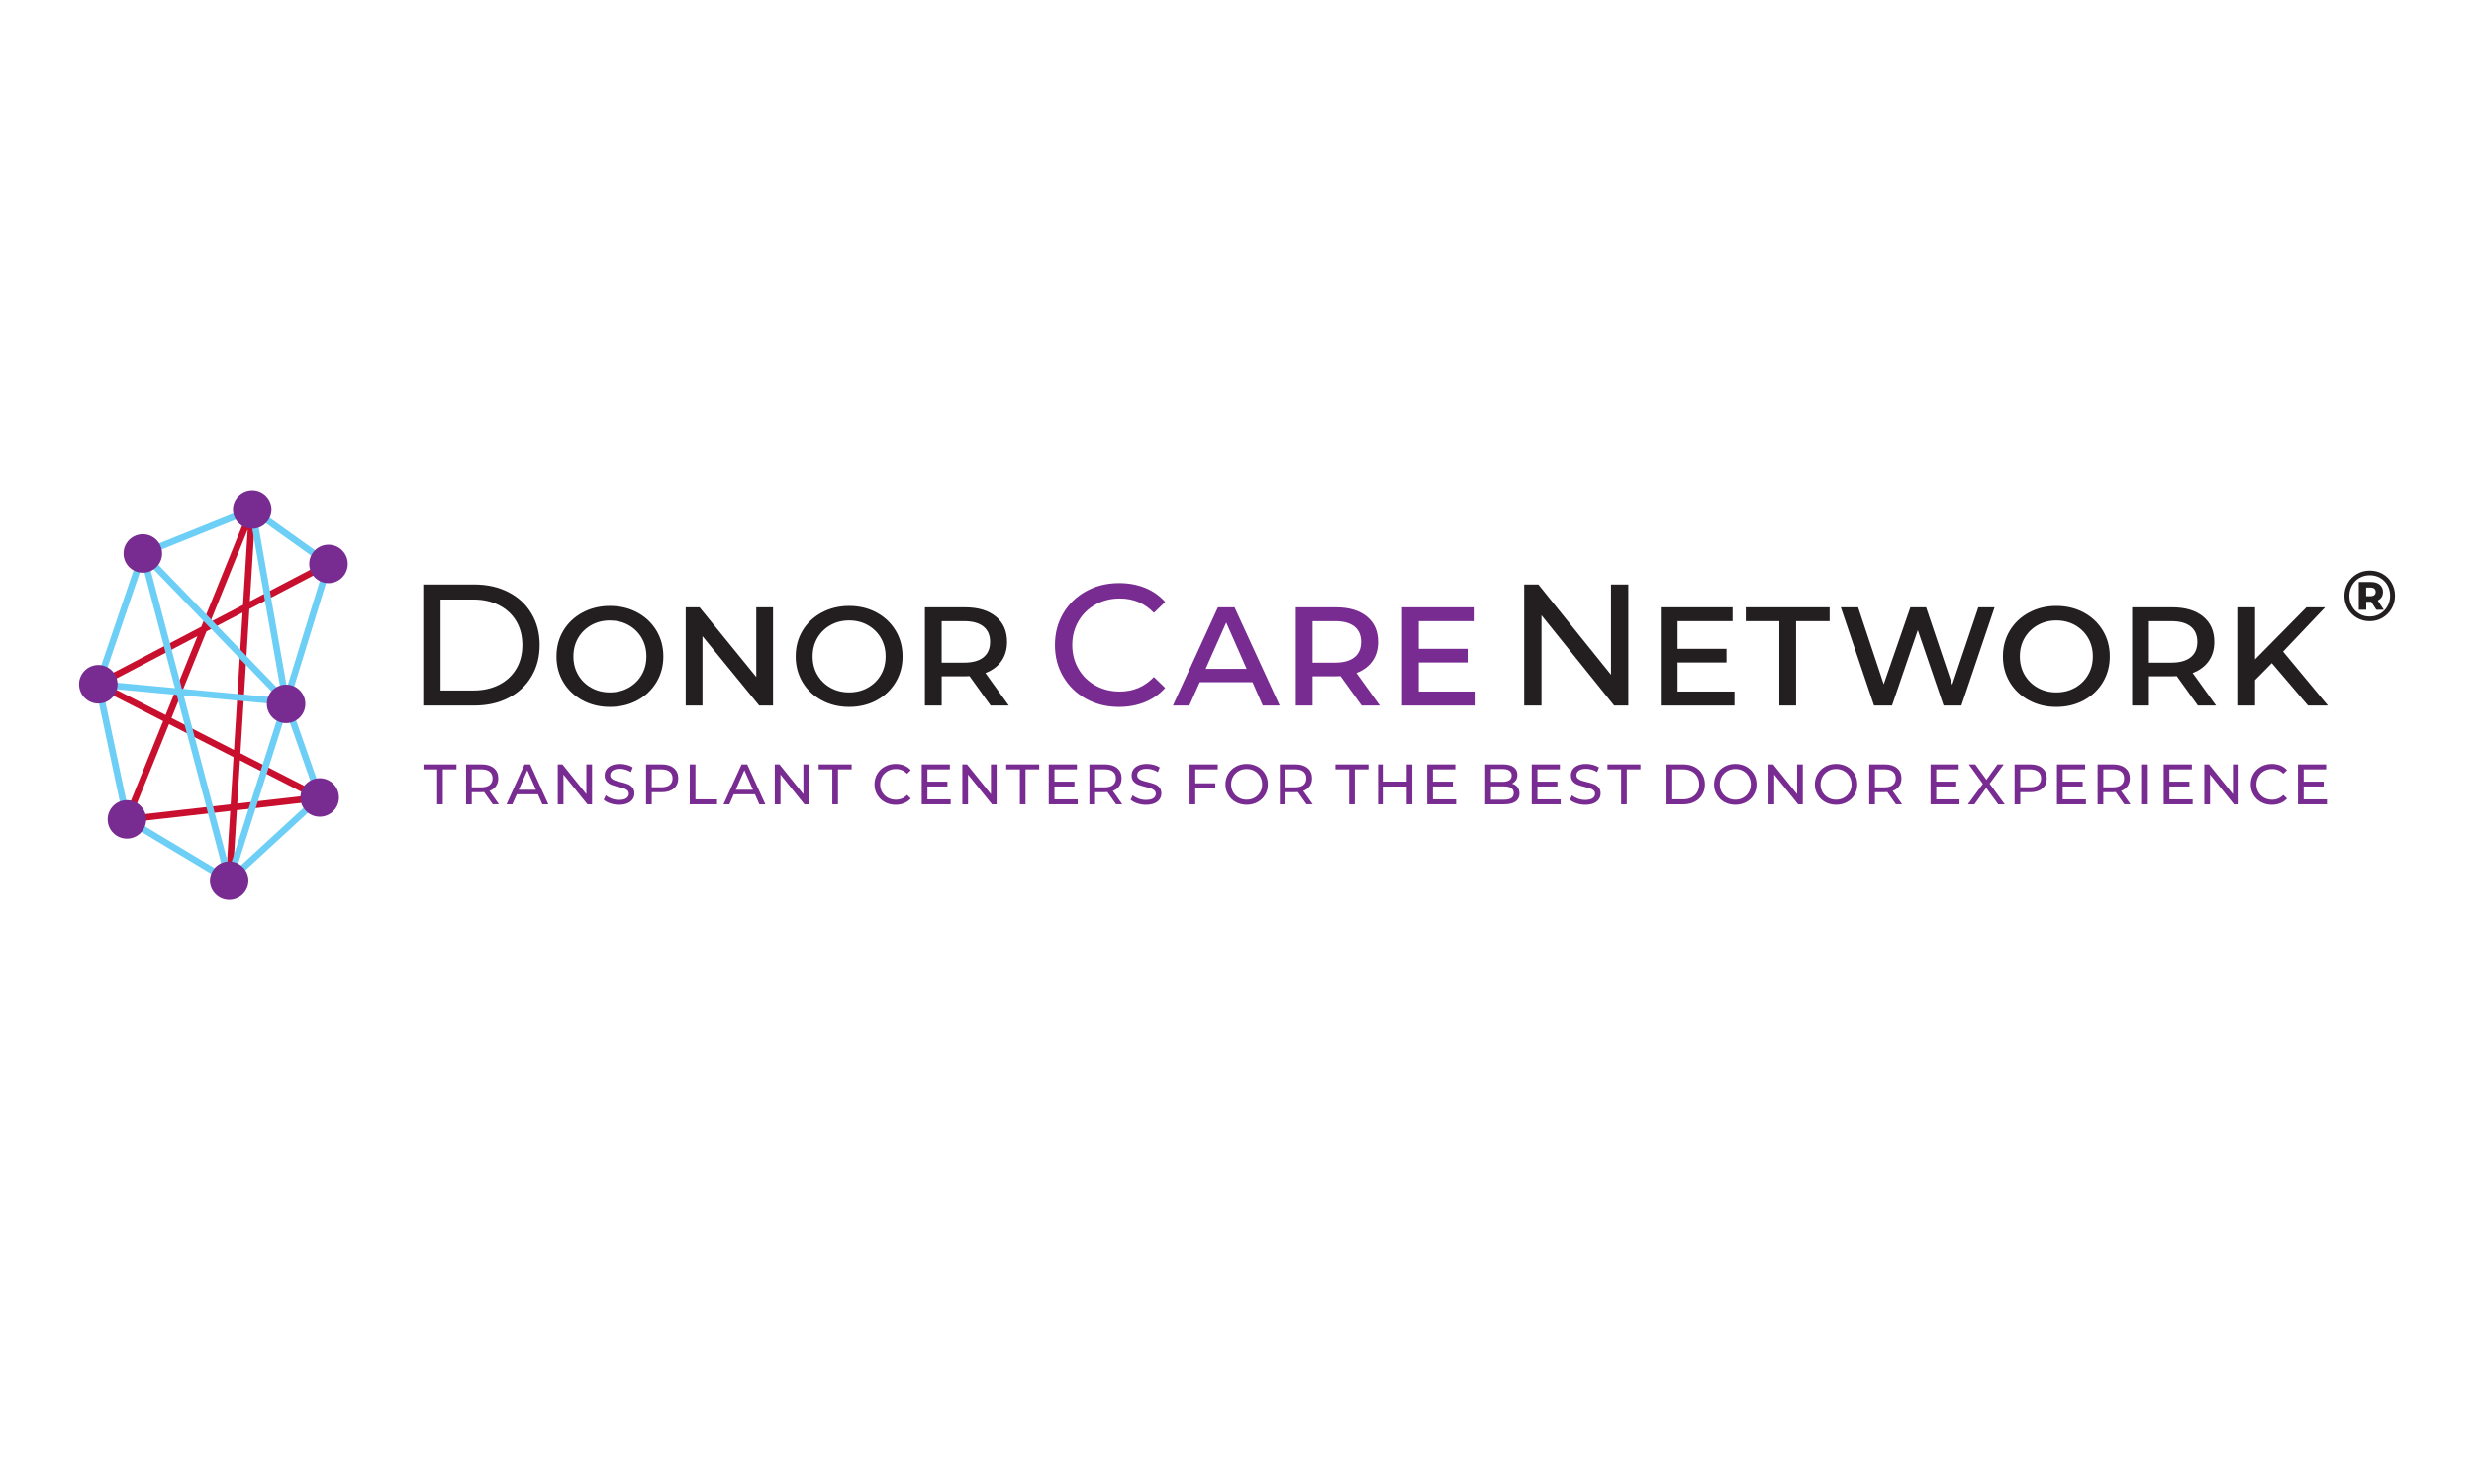 <?xml version="1.0" encoding="UTF-8"?>
<svg id="Layer_3" xmlns="http://www.w3.org/2000/svg" width="250" height="150" xmlns:xlink="http://www.w3.org/1999/xlink" viewBox="0 0 250 150">
  <defs>
    <clipPath id="clippath">
      <rect x="7.989" y="49.552" width="234.021" height="41.41" fill="none"/>
    </clipPath>
    <clipPath id="clippath-1">
      <rect x="7.989" y="49.552" width="234.021" height="41.41" fill="none"/>
    </clipPath>
  </defs>
  <g clip-path="url(#clippath)">
    <g clip-path="url(#clippath-1)">
      <path d="M23.491,89.037l-.665-.042.437-7.025-10.399,1.184c-.118.011-.232-.036-.302-.129-.071-.094-.088-.217-.044-.326l3.966-9.811-6.7-3.427c-.11-.057-.181-.17-.181-.294,0-.125.068-.239.178-.297l10.558-5.523,4.84-11.974c.061-.151.222-.235.382-.2.159.036.269.183.259.345l-.575,9.263,7.795-4.078.308.59-8.151,4.264-.905,14.576,8.165,4.176c.131.067.202.212.176.356-.026.145-.144.255-.29.271l-8.409.958-.443,7.143ZM17.077,73.191l-3.734,9.239,9.961-1.134.296-4.768-6.523-3.336ZM24.246,76.858l-.271,4.362,7.196-.82-6.926-3.542ZM17.328,72.572l6.318,3.231.862-13.885-3.643,1.905-3.537,8.749ZM10.659,69.161l6.074,3.106,3.221-7.968-9.295,4.862ZM25.029,53.521l-3.779,9.35,3.306-1.729.473-7.621Z" fill="#c8102e"/>
      <path d="M23.158,89.349c-.059,0-.118-.015-.171-.047l-10.333-6.193c-.079-.048-.135-.126-.154-.217l-2.891-13.659c-.012-.059-.009-.119.011-.176l4.496-13.225c.031-.092.101-.165.191-.202l11.056-4.443c.105-.043.224-.028.317.038l7.706,5.501c.117.083.167.232.125.368l-4.254,13.834,3.361,9.565c.044.125.009.265-.089.355l-9.147,8.41c-.063.058-.144.088-.225.088M13.121,82.612l9.996,5.99,8.802-8.094-3.325-9.461c-.023-.067-.025-.14-.004-.209l4.215-13.709-7.363-5.256-10.745,4.318-4.418,12.993,2.841,13.427Z" fill="#6dcff6"/>
      <path d="M23.158,89.349h-.008c-.148-.004-.276-.105-.314-.248l-8.727-33.076c-.039-.146.027-.3.158-.375.132-.074.298-.05.403.059l14.477,14.997c.085.088.115.215.078.332l-5.749,18.08c-.044.138-.172.232-.317.232M15.079,57.09l8.109,30.735,5.342-16.8-13.452-13.935Z" fill="#6dcff6"/>
      <path d="M28.908,71.27c-.01,0-.021,0-.031-.001l-18.973-1.772.061-.663,18.539,1.732-3.345-19.01.655-.115,3.42,19.439c.018.103-.013.207-.083.283-.063.069-.153.107-.245.107" fill="#6dcff6"/>
      <path d="M42.77,59.079h5.156c1.294,0,2.441.256,3.443.769,1.003.513,1.78,1.232,2.333,2.159.554.926.831,1.99.831,3.19s-.277,2.263-.831,3.19c-.553.926-1.331,1.646-2.333,2.159-1.002.513-2.149.769-3.443.769h-5.156v-12.235ZM47.821,69.793c.99,0,1.862-.192,2.613-.577.752-.385,1.331-.923,1.739-1.617.408-.693.612-1.494.612-2.403s-.204-1.71-.612-2.403c-.408-.693-.987-1.232-1.739-1.617-.751-.385-1.623-.577-2.613-.577h-3.303v9.193h3.303Z" fill="#231f20"/>
      <path d="M58.87,70.789c-.827-.443-1.474-1.052-1.94-1.826-.466-.775-.699-1.646-.699-2.613s.233-1.838.699-2.613c.466-.775,1.113-1.384,1.94-1.826s1.749-.664,2.762-.664c1.025,0,1.949.221,2.77.664.821.443,1.465,1.052,1.931,1.826.466.775.699,1.646.699,2.613s-.233,1.838-.699,2.613c-.466.775-1.11,1.384-1.931,1.826-.821.443-1.745.664-2.77.664-1.013,0-1.934-.221-2.762-.664M63.519,69.513c.56-.315.999-.746,1.319-1.293.321-.548.481-1.171.481-1.87s-.161-1.323-.481-1.87c-.321-.548-.76-.979-1.319-1.294-.559-.315-1.188-.472-1.887-.472s-1.328.157-1.888.472c-.559.315-.999.746-1.32,1.294-.32.548-.481,1.171-.481,1.87s.161,1.322.481,1.87c.321.548.761.979,1.32,1.293.56.315,1.189.472,1.888.472s1.328-.157,1.887-.472" fill="#231f20"/>
      <polygon points="78.115 61.386 78.115 71.314 76.716 71.314 70.984 64.305 70.984 71.314 69.289 71.314 69.289 61.386 70.687 61.386 76.42 68.43 76.42 61.386 78.115 61.386" fill="#231f20"/>
      <path d="M83.042,70.789c-.828-.443-1.474-1.052-1.94-1.826-.466-.775-.699-1.646-.699-2.613s.233-1.838.699-2.613c.465-.775,1.112-1.384,1.94-1.826s1.748-.664,2.761-.664c1.025,0,1.949.221,2.77.664.821.443,1.465,1.052,1.931,1.826.465.775.699,1.646.699,2.613s-.234,1.838-.699,2.613c-.466.775-1.11,1.384-1.931,1.826-.821.443-1.745.664-2.77.664-1.014,0-1.934-.221-2.761-.664M87.691,69.513c.559-.315.999-.746,1.319-1.293.321-.548.481-1.171.481-1.87s-.161-1.323-.481-1.87c-.321-.548-.761-.979-1.319-1.294-.56-.315-1.189-.472-1.888-.472s-1.328.157-1.887.472c-.56.315-1,.746-1.319,1.294-.322.548-.481,1.171-.481,1.87s.16,1.322.481,1.87c.32.548.76.979,1.319,1.293.559.315,1.188.472,1.887.472s1.328-.157,1.888-.472" fill="#231f20"/>
      <path d="M100.102,71.314l-2.132-2.971c-.094.012-.245.018-.455.018h-2.359v2.953h-1.695v-9.927h4.055c1.317,0,2.353.309,3.111.926.757.618,1.136,1.474,1.136,2.569,0,.758-.19,1.404-.568,1.94-.379.536-.918.938-1.617,1.206l2.36,3.286h-1.835ZM99.377,66.437c.448-.361.672-.88.672-1.556s-.224-1.194-.672-1.555c-.449-.361-1.105-.542-1.967-.542h-2.255v4.195h2.255c.862,0,1.518-.18,1.967-.542" fill="#231f20"/>
      <polygon points="164.541 59.079 164.541 71.313 163.108 71.313 155.767 62.19 155.767 71.313 154.019 71.313 154.019 59.079 155.452 59.079 162.793 68.202 162.793 59.079 164.541 59.079" fill="#231f20"/>
      <polygon points="175.269 69.898 175.269 71.314 167.824 71.314 167.824 61.386 175.077 61.386 175.077 62.784 169.52 62.784 169.52 65.581 174.465 65.581 174.465 66.962 169.52 66.962 169.52 69.898 175.269 69.898" fill="#231f20"/>
      <polygon points="179.798 62.784 176.408 62.784 176.408 61.386 184.884 61.386 184.884 62.784 181.494 62.784 181.494 71.313 179.798 71.313 179.798 62.784" fill="#231f20"/>
      <polygon points="201.554 61.386 198.199 71.314 196.399 71.314 193.795 63.693 191.19 71.314 189.373 71.314 186.017 61.386 187.765 61.386 190.351 69.163 193.043 61.386 194.634 61.386 197.272 69.216 199.911 61.386 201.554 61.386" fill="#231f20"/>
      <path d="M205.034,70.789c-.827-.443-1.475-1.052-1.94-1.826-.467-.775-.699-1.646-.699-2.613s.232-1.838.699-2.613c.465-.775,1.113-1.384,1.94-1.826.827-.443,1.748-.664,2.761-.664,1.025,0,1.949.221,2.77.664.822.443,1.465,1.052,1.931,1.826.466.775.699,1.646.699,2.613s-.233,1.838-.699,2.613c-.466.775-1.109,1.384-1.931,1.826-.821.443-1.745.664-2.77.664-1.013,0-1.934-.221-2.761-.664M209.683,69.513c.559-.315.999-.746,1.319-1.293.32-.548.48-1.171.48-1.87s-.161-1.323-.48-1.87c-.321-.548-.761-.979-1.319-1.294-.56-.315-1.189-.472-1.888-.472s-1.328.157-1.888.472c-.559.315-.999.746-1.319,1.294-.321.548-.48,1.171-.48,1.87s.16,1.322.48,1.87c.321.548.761.979,1.319,1.293.56.315,1.189.472,1.888.472s1.328-.157,1.888-.472" fill="#231f20"/>
      <path d="M222.093,71.314l-2.132-2.971c-.093.012-.244.018-.454.018h-2.359v2.953h-1.695v-9.927h4.055c1.316,0,2.353.309,3.111.926.757.618,1.136,1.474,1.136,2.569,0,.758-.19,1.404-.568,1.94-.379.536-.918.938-1.617,1.206l2.36,3.286h-1.836ZM221.368,66.437c.449-.361.673-.88.673-1.556s-.224-1.194-.673-1.555c-.449-.361-1.104-.542-1.966-.542h-2.255v4.195h2.255c.862,0,1.517-.18,1.966-.542" fill="#231f20"/>
      <polygon points="229.564 67.031 227.87 68.744 227.87 71.313 226.174 71.313 226.174 61.386 227.87 61.386 227.87 66.647 233.06 61.386 234.948 61.386 230.701 65.86 235.227 71.313 233.217 71.313 229.564 67.031" fill="#231f20"/>
      <path d="M240.761,58.008c.388.222.694.527.915.916.222.388.334.82.334,1.293s-.114.906-.341,1.3c-.227.393-.536.703-.927.93-.391.227-.823.34-1.296.34s-.903-.114-1.292-.34c-.389-.227-.695-.536-.919-.927-.225-.391-.337-.82-.337-1.289s.112-.898.337-1.289c.224-.391.532-.7.923-.927.392-.227.826-.34,1.304-.34s.91.111,1.3.333M240.5,62.037c.316-.186.565-.439.746-.76s.271-.674.271-1.061c0-.391-.088-.744-.264-1.057-.176-.314-.421-.562-.735-.742-.314-.181-.666-.272-1.057-.272s-.743.092-1.058.276c-.314.183-.56.434-.738.753-.179.318-.268.671-.268,1.057s.089.739.268,1.057c.178.318.424.57.734.753.312.183.66.275,1.047.275s.738-.093,1.054-.279M240.66,60.35c-.089.147-.221.262-.395.344l.616.942h-.753l-.529-.811h-.499v.811h-.753v-2.81h1.223c.381,0,.681.091.898.271.218.181.327.424.327.728,0,.203-.045.378-.134.525M239.52,60.26c.168,0,.3-.037.394-.112.095-.074.141-.182.141-.322s-.047-.249-.141-.326-.226-.116-.394-.116h-.428v.876h.428Z" fill="#231f20"/>
      <polygon points="44.175 77.768 42.794 77.768 42.794 77.267 46.127 77.267 46.127 77.768 44.745 77.768 44.745 81.297 44.175 81.297 44.175 77.768" fill="#782b90"/>
      <path d="M49.789,81.297l-.87-1.238c-.107.008-.191.012-.253.012h-.996v1.226h-.575v-4.031h1.572c.521,0,.932.125,1.232.374.3.249.449.593.449,1.031,0,.311-.076.575-.231.794-.153.219-.372.378-.656.477l.956,1.354h-.627ZM49.484,79.345c.191-.157.288-.381.288-.673s-.096-.516-.288-.671c-.192-.156-.47-.234-.835-.234h-.979v1.814h.979c.365,0,.643-.079.835-.236" fill="#782b90"/>
      <path d="M54.36,80.29h-2.142l-.443,1.008h-.593l1.825-4.031h.57l1.831,4.031h-.605l-.443-1.008ZM54.158,79.829l-.87-1.975-.869,1.975h1.739Z" fill="#782b90"/>
      <polygon points="59.827 77.267 59.827 81.297 59.355 81.297 56.937 78.292 56.937 81.297 56.362 81.297 56.362 77.267 56.834 77.267 59.252 80.272 59.252 77.267 59.827 77.267" fill="#782b90"/>
      <path d="M61.669,81.202c-.282-.094-.503-.216-.666-.366l.213-.449c.153.139.351.25.59.337.24.086.487.129.74.129.335,0,.584-.056.749-.17.165-.113.248-.264.248-.451,0-.139-.045-.25-.135-.337-.09-.087-.202-.153-.334-.198-.132-.047-.319-.098-.562-.156-.303-.073-.548-.146-.734-.218-.186-.073-.344-.185-.477-.337-.132-.152-.199-.356-.199-.614,0-.215.057-.409.169-.581.114-.172.285-.311.516-.414.23-.104.516-.156.857-.156.238,0,.472.031.703.093.23.061.428.149.593.264l-.191.461c-.169-.108-.349-.189-.541-.245-.192-.056-.38-.083-.565-.083-.326,0-.571.06-.734.178-.163.119-.244.273-.244.461,0,.138.046.25.138.336.092.087.206.154.343.202.136.048.322.099.555.153.303.073.547.145.732.219.183.073.342.183.475.333.132.15.198.351.198.605,0,.21-.057.403-.172.579-.116.174-.29.313-.524.414-.234.102-.522.153-.864.153-.303,0-.595-.047-.878-.141" fill="#782b90"/>
      <path d="M68.088,77.641c.3.25.449.593.449,1.031s-.149.781-.449,1.03c-.3.249-.71.374-1.232.374h-.996v1.221h-.575v-4.03h1.572c.521,0,.932.124,1.232.374M67.674,79.343c.191-.155.288-.379.288-.671s-.096-.515-.288-.67c-.192-.156-.47-.234-.835-.234h-.979v1.808h.979c.365,0,.643-.078.835-.233" fill="#782b90"/>
      <polygon points="69.699 77.267 70.274 77.267 70.274 80.796 72.457 80.796 72.457 81.297 69.699 81.297 69.699 77.267" fill="#782b90"/>
      <path d="M76.29,80.29h-2.142l-.443,1.008h-.593l1.825-4.031h.57l1.831,4.031h-.605l-.443-1.008ZM76.088,79.829l-.87-1.975-.869,1.975h1.739Z" fill="#782b90"/>
      <polygon points="81.757 77.267 81.757 81.297 81.285 81.297 78.867 78.292 78.867 81.297 78.292 81.297 78.292 77.267 78.764 77.267 81.182 80.272 81.182 77.267 81.757 77.267" fill="#782b90"/>
      <polygon points="84.106 77.768 82.725 77.768 82.725 77.267 86.058 77.267 86.058 77.768 84.676 77.768 84.676 81.297 84.106 81.297 84.106 77.768" fill="#782b90"/>
      <path d="M89.406,81.075c-.324-.178-.578-.424-.762-.736-.184-.313-.276-.666-.276-1.057s.092-.743.276-1.056c.184-.313.439-.559.766-.738.326-.178.691-.268,1.093-.268.315,0,.603.053.864.159.261.106.483.262.668.47l-.374.362c-.303-.318-.681-.477-1.135-.477-.3,0-.57.067-.812.201-.242.134-.431.32-.567.555-.136.237-.205.501-.205.792s.068.556.205.792c.137.236.326.421.567.556.242.134.512.202.812.202.449,0,.827-.161,1.135-.483l.374.362c-.184.207-.408.365-.671.472-.263.107-.552.161-.866.161-.403,0-.767-.089-1.091-.268" fill="#782b90"/>
      <polygon points="96.066 80.796 96.066 81.297 93.141 81.297 93.141 77.267 95.984 77.267 95.984 77.768 93.716 77.768 93.716 79.006 95.737 79.006 95.737 79.495 93.716 79.495 93.716 80.796 96.066 80.796" fill="#782b90"/>
      <polygon points="100.711 77.267 100.711 81.297 100.238 81.297 97.82 78.292 97.82 81.297 97.245 81.297 97.245 77.267 97.717 77.267 100.135 80.272 100.135 77.267 100.711 77.267" fill="#782b90"/>
      <polygon points="103.059 77.768 101.678 77.768 101.678 77.267 105.012 77.267 105.012 77.768 103.629 77.768 103.629 81.297 103.059 81.297 103.059 77.768" fill="#782b90"/>
      <polygon points="108.904 80.796 108.904 81.297 105.979 81.297 105.979 77.267 108.823 77.267 108.823 77.768 106.554 77.768 106.554 79.006 108.575 79.006 108.575 79.495 106.554 79.495 106.554 80.796 108.904 80.796" fill="#782b90"/>
      <path d="M112.778,81.297l-.87-1.238c-.107.008-.191.012-.253.012h-.996v1.226h-.575v-4.031h1.572c.521,0,.932.125,1.232.374.3.249.449.593.449,1.031,0,.311-.076.575-.231.794-.153.219-.372.378-.656.477l.956,1.354h-.627ZM112.473,79.345c.191-.157.288-.381.288-.673s-.096-.516-.288-.671c-.192-.156-.47-.234-.835-.234h-.979v1.814h.979c.365,0,.643-.079.835-.236" fill="#782b90"/>
      <path d="M114.919,81.202c-.282-.094-.503-.216-.666-.366l.213-.449c.153.139.351.25.59.337.24.086.487.129.74.129.335,0,.584-.056.749-.17.165-.113.248-.264.248-.451,0-.139-.045-.25-.135-.337-.09-.087-.202-.153-.334-.198-.132-.047-.319-.098-.562-.156-.303-.073-.548-.146-.734-.218-.186-.073-.344-.185-.477-.337-.132-.152-.199-.356-.199-.614,0-.215.057-.409.169-.581.114-.172.285-.311.516-.414.23-.104.516-.156.857-.156.238,0,.472.031.703.093.23.061.428.149.593.264l-.191.461c-.169-.108-.349-.189-.541-.245-.192-.056-.38-.083-.565-.083-.326,0-.571.06-.734.178-.163.119-.244.273-.244.461,0,.138.046.25.138.336.092.087.206.154.343.202.136.048.322.099.555.153.303.073.547.145.732.219.183.073.342.183.475.333.132.15.198.351.198.605,0,.21-.057.403-.172.579-.116.174-.29.313-.524.414-.234.102-.522.153-.864.153-.303,0-.595-.047-.878-.141" fill="#782b90"/>
      <polygon points="120.783 77.768 120.783 79.173 122.805 79.173 122.805 79.667 120.783 79.667 120.783 81.297 120.208 81.297 120.208 77.267 123.051 77.267 123.051 77.768 120.783 77.768" fill="#782b90"/>
      <path d="M124.878,81.075c-.326-.178-.582-.425-.769-.74-.186-.314-.279-.665-.279-1.053s.093-.739.279-1.054c.186-.315.443-.562.769-.74.327-.179.693-.268,1.1-.268.403,0,.768.089,1.093.268.327.178.581.425.766.737.185.313.277.665.277,1.056s-.092.744-.277,1.057c-.184.313-.439.558-.766.736-.326.179-.69.268-1.093.268-.407,0-.774-.089-1.1-.268M126.775,80.629c.235-.134.422-.32.559-.556.136-.236.204-.5.204-.791s-.067-.556-.204-.792c-.137-.236-.323-.421-.559-.556-.236-.134-.502-.201-.797-.201s-.564.066-.803.201c-.24.134-.428.32-.565.556-.136.236-.205.501-.205.792s.068.555.205.791c.137.236.325.421.565.556.239.134.507.202.803.202s.561-.067.797-.202" fill="#782b90"/>
      <path d="M132.021,81.297l-.87-1.238c-.107.008-.191.012-.253.012h-.996v1.226h-.575v-4.031h1.572c.521,0,.932.125,1.232.374.3.249.449.593.449,1.031,0,.311-.076.575-.231.794-.153.219-.372.378-.656.477l.956,1.354h-.627ZM131.716,79.345c.191-.157.288-.381.288-.673s-.096-.516-.288-.671c-.192-.156-.47-.234-.835-.234h-.979v1.814h.979c.365,0,.643-.079.835-.236" fill="#782b90"/>
      <polygon points="136.322 77.768 134.941 77.768 134.941 77.267 138.274 77.267 138.274 77.768 136.892 77.768 136.892 81.297 136.322 81.297 136.322 77.768" fill="#782b90"/>
      <polygon points="142.706 77.267 142.706 81.297 142.131 81.297 142.131 79.501 139.816 79.501 139.816 81.297 139.241 81.297 139.241 77.267 139.816 77.267 139.816 79 142.131 79 142.131 77.267 142.706 77.267" fill="#782b90"/>
      <polygon points="147.136 80.796 147.136 81.297 144.211 81.297 144.211 77.267 147.055 77.267 147.055 77.768 144.787 77.768 144.787 79.006 146.808 79.006 146.808 79.495 144.787 79.495 144.787 80.796 147.136 80.796" fill="#782b90"/>
      <path d="M153.342,79.561c.134.171.201.387.201.648,0,.349-.132.618-.395.806-.263.188-.645.282-1.149.282h-1.923v-4.03h1.808c.461,0,.817.093,1.068.276.251.185.377.44.377.766,0,.211-.049.393-.147.547-.098.154-.229.271-.394.351.234.065.417.183.553.354M150.653,77.734v1.289h1.181c.296,0,.523-.055.682-.164.16-.109.239-.269.239-.481s-.08-.372-.239-.481c-.159-.109-.386-.163-.682-.163h-1.181ZM152.714,80.67c.166-.108.248-.276.248-.507,0-.449-.328-.674-.984-.674h-1.325v1.342h1.325c.326,0,.571-.053.736-.161" fill="#782b90"/>
      <polygon points="157.706 80.796 157.706 81.297 154.781 81.297 154.781 77.267 157.625 77.267 157.625 77.768 155.357 77.768 155.357 79.006 157.378 79.006 157.378 79.495 155.357 79.495 155.357 80.796 157.706 80.796" fill="#782b90"/>
      <path d="M159.306,81.202c-.282-.094-.503-.216-.666-.366l.213-.449c.153.139.351.25.59.337.24.086.487.129.74.129.335,0,.584-.056.749-.17.165-.113.248-.264.248-.451,0-.139-.045-.25-.135-.337-.09-.087-.202-.153-.334-.198-.132-.047-.319-.098-.562-.156-.303-.073-.548-.146-.734-.218-.186-.073-.344-.185-.477-.337-.132-.152-.199-.356-.199-.614,0-.215.057-.409.169-.581.114-.172.285-.311.516-.414.23-.104.516-.156.857-.156.238,0,.472.031.703.093.23.061.428.149.593.264l-.191.461c-.169-.108-.349-.189-.541-.245-.192-.056-.38-.083-.565-.083-.326,0-.571.06-.734.178-.163.119-.244.273-.244.461,0,.138.046.25.138.336.092.087.206.154.343.202.136.048.322.099.555.153.303.073.547.145.732.219.183.073.342.183.475.333.132.15.198.351.198.605,0,.21-.057.403-.172.579-.116.174-.29.313-.524.414-.234.102-.522.153-.864.153-.303,0-.595-.047-.878-.141" fill="#782b90"/>
      <polygon points="163.816 77.768 162.435 77.768 162.435 77.267 165.768 77.267 165.768 77.768 164.386 77.768 164.386 81.297 163.816 81.297 163.816 77.768" fill="#782b90"/>
      <path d="M168.405,77.267h1.698c.426,0,.804.085,1.134.254.33.169.586.405.769.71.183.306.274.656.274,1.051s-.091.746-.274,1.051c-.182.305-.439.542-.769.711-.33.169-.708.253-1.134.253h-1.698v-4.03ZM170.069,80.796c.327,0,.614-.063.861-.19.247-.128.439-.304.573-.533.134-.229.201-.492.201-.792s-.067-.563-.201-.792c-.134-.227-.326-.405-.573-.532-.248-.126-.535-.19-.861-.19h-1.088v3.029h1.088Z" fill="#782b90"/>
      <path d="M174.256,81.075c-.326-.178-.582-.425-.769-.74-.186-.314-.279-.665-.279-1.053s.093-.739.279-1.054c.186-.315.443-.562.769-.74.327-.179.693-.268,1.1-.268.403,0,.768.089,1.093.268.327.178.581.425.766.737.185.313.277.665.277,1.056s-.092.744-.277,1.057c-.184.313-.439.558-.766.736-.326.179-.69.268-1.093.268-.407,0-.774-.089-1.1-.268M176.153,80.629c.236-.134.422-.32.559-.556.136-.236.204-.5.204-.791s-.067-.556-.204-.792c-.137-.236-.323-.421-.559-.556s-.502-.201-.797-.201-.564.066-.803.201c-.24.134-.428.32-.565.556-.136.236-.205.501-.205.792s.068.555.205.791c.137.236.325.421.565.556.239.134.507.202.803.202s.561-.067.797-.202" fill="#782b90"/>
      <polygon points="182.171 77.267 182.171 81.297 181.699 81.297 179.281 78.292 179.281 81.297 178.706 81.297 178.706 77.267 179.178 77.267 181.596 80.272 181.596 77.267 182.171 77.267" fill="#782b90"/>
      <path d="M184.44,81.075c-.326-.178-.582-.425-.769-.74-.186-.314-.279-.665-.279-1.053s.093-.739.279-1.054c.186-.315.443-.562.769-.74.327-.179.693-.268,1.1-.268.403,0,.768.089,1.093.268.327.178.581.425.766.737.185.313.277.665.277,1.056s-.092.744-.277,1.057c-.184.313-.439.558-.766.736-.326.179-.69.268-1.093.268-.407,0-.774-.089-1.1-.268M186.337,80.629c.235-.134.422-.32.559-.556.136-.236.204-.5.204-.791s-.067-.556-.204-.792c-.137-.236-.323-.421-.559-.556-.236-.134-.502-.201-.797-.201s-.564.066-.803.201c-.24.134-.428.32-.565.556-.136.236-.205.501-.205.792s.068.555.205.791c.137.236.325.421.565.556.239.134.507.202.803.202s.561-.067.797-.202" fill="#782b90"/>
      <path d="M191.583,81.297l-.87-1.238c-.107.008-.191.012-.253.012h-.996v1.226h-.575v-4.031h1.572c.521,0,.932.125,1.232.374.3.249.449.593.449,1.031,0,.311-.076.575-.231.794-.153.219-.372.378-.656.477l.956,1.354h-.627ZM191.278,79.345c.191-.157.288-.381.288-.673s-.096-.516-.288-.671c-.192-.156-.47-.234-.835-.234h-.979v1.814h.979c.365,0,.643-.079.835-.236" fill="#782b90"/>
      <polygon points="198.008 80.796 198.008 81.297 195.083 81.297 195.083 77.267 197.927 77.267 197.927 77.768 195.659 77.768 195.659 79.006 197.68 79.006 197.68 79.495 195.659 79.495 195.659 80.796 198.008 80.796" fill="#782b90"/>
      <polygon points="201.918 81.297 200.709 79.634 199.518 81.297 198.855 81.297 200.369 79.23 198.948 77.267 199.603 77.267 200.732 78.816 201.849 77.267 202.476 77.267 201.054 79.213 202.58 81.297 201.918 81.297" fill="#782b90"/>
      <path d="M206.379,77.641c.3.25.449.593.449,1.031s-.149.781-.449,1.03c-.3.249-.71.374-1.232.374h-.996v1.221h-.575v-4.03h1.572c.521,0,.932.124,1.232.374M205.965,79.343c.191-.155.288-.379.288-.671s-.096-.515-.288-.67c-.192-.156-.47-.234-.835-.234h-.979v1.808h.979c.365,0,.643-.078.835-.233" fill="#782b90"/>
      <polygon points="210.784 80.796 210.784 81.297 207.859 81.297 207.859 77.267 210.703 77.267 210.703 77.768 208.435 77.768 208.435 79.006 210.456 79.006 210.456 79.495 208.435 79.495 208.435 80.796 210.784 80.796" fill="#782b90"/>
      <path d="M214.659,81.297l-.87-1.238c-.107.008-.191.012-.253.012h-.996v1.226h-.575v-4.031h1.572c.521,0,.932.125,1.232.374.3.249.449.593.449,1.031,0,.311-.076.575-.231.794-.153.219-.372.378-.656.477l.956,1.354h-.627ZM214.354,79.345c.191-.157.288-.381.288-.673s-.096-.516-.288-.671c-.192-.156-.47-.234-.835-.234h-.979v1.814h.979c.365,0,.643-.079.835-.236" fill="#782b90"/>
      <rect x="216.46" y="77.267" width=".575" height="4.03" fill="#782b90"/>
      <polygon points="221.567 80.796 221.567 81.297 218.642 81.297 218.642 77.267 221.486 77.267 221.486 77.768 219.218 77.768 219.218 79.006 221.239 79.006 221.239 79.495 219.218 79.495 219.218 80.796 221.567 80.796" fill="#782b90"/>
      <polygon points="226.212 77.267 226.212 81.297 225.74 81.297 223.322 78.292 223.322 81.297 222.747 81.297 222.747 77.267 223.218 77.267 225.637 80.272 225.637 77.267 226.212 77.267" fill="#782b90"/>
      <path d="M228.471,81.075c-.324-.178-.578-.424-.762-.736-.184-.313-.276-.666-.276-1.057s.092-.743.276-1.056c.184-.313.439-.559.766-.738.326-.178.691-.268,1.093-.268.315,0,.603.053.864.159.261.106.483.262.668.47l-.374.362c-.303-.318-.681-.477-1.135-.477-.3,0-.57.067-.812.201-.242.134-.431.32-.567.555-.136.237-.205.501-.205.792s.068.556.205.792c.137.236.326.421.567.556.242.134.512.202.812.202.449,0,.828-.161,1.135-.483l.374.362c-.184.207-.408.365-.671.472-.263.107-.552.161-.866.161-.403,0-.767-.089-1.091-.268" fill="#782b90"/>
      <polygon points="235.131 80.796 235.131 81.297 232.207 81.297 232.207 77.267 235.05 77.267 235.05 77.768 232.782 77.768 232.782 79.006 234.803 79.006 234.803 79.495 232.782 79.495 232.782 80.796 235.131 80.796" fill="#782b90"/>
      <path d="M109.758,70.641c-.985-.542-1.757-1.288-2.316-2.238-.56-.949-.839-2.018-.839-3.207s.279-2.257.839-3.207c.559-.95,1.334-1.696,2.325-2.238.99-.542,2.097-.813,3.321-.813.955,0,1.829.16,2.622.481.792.321,1.468.796,2.028,1.425l-1.137,1.101c-.92-.967-2.068-1.45-3.443-1.45-.909,0-1.73.204-2.464.612-.733.408-1.308.97-1.721,1.687-.414.717-.62,1.517-.62,2.403s.206,1.686.62,2.403c.413.717.988,1.279,1.721,1.686.734.408,1.555.612,2.464.612,1.364,0,2.511-.49,3.443-1.468l1.137,1.101c-.56.629-1.238,1.107-2.037,1.433-.798.326-1.675.49-2.63.49-1.223,0-2.327-.271-3.311-.813" fill="#782b90"/>
      <path d="M126.564,68.954h-5.331l-1.049,2.359h-1.66l4.544-9.927h1.678l4.562,9.927h-1.713l-1.031-2.359ZM125.97,67.608l-2.063-4.684-2.08,4.684h4.142Z" fill="#782b90"/>
      <path d="M137.581,71.314l-2.132-2.971c-.094.012-.244.018-.454.018h-2.36v2.953h-1.694v-9.927h4.055c1.316,0,2.353.309,3.111.926.757.618,1.136,1.474,1.136,2.569,0,.758-.19,1.404-.568,1.94-.379.536-.918.938-1.617,1.206l2.36,3.286h-1.836ZM136.856,66.437c.449-.361.673-.88.673-1.556s-.224-1.194-.673-1.555c-.449-.361-1.104-.542-1.966-.542h-2.255v4.195h2.255c.862,0,1.517-.18,1.966-.542" fill="#782b90"/>
      <polygon points="149.108 69.898 149.108 71.314 141.663 71.314 141.663 61.386 148.915 61.386 148.915 62.784 143.358 62.784 143.358 65.581 148.304 65.581 148.304 66.962 143.358 66.962 143.358 69.898 149.108 69.898" fill="#782b90"/>
      <path d="M27.433,51.498c0,1.075-.871,1.946-1.946,1.946s-1.946-.871-1.946-1.946.871-1.946,1.946-1.946,1.946.871,1.946,1.946" fill="#782b90"/>
      <path d="M35.139,56.998c0,1.075-.871,1.946-1.946,1.946s-1.946-.871-1.946-1.946.871-1.946,1.946-1.946,1.946.871,1.946,1.946" fill="#782b90"/>
      <path d="M30.854,71.145c0,1.075-.871,1.946-1.946,1.946s-1.946-.871-1.946-1.946.871-1.946,1.946-1.946,1.946.871,1.946,1.946" fill="#782b90"/>
      <path d="M34.251,80.606c0,1.075-.871,1.946-1.946,1.946s-1.946-.871-1.946-1.946.871-1.946,1.946-1.946,1.946.871,1.946,1.946" fill="#782b90"/>
      <path d="M25.104,89.016c0,1.075-.871,1.946-1.946,1.946s-1.946-.871-1.946-1.946.871-1.946,1.946-1.946,1.946.871,1.946,1.946" fill="#782b90"/>
      <path d="M14.771,82.824c0,1.075-.871,1.946-1.946,1.946s-1.946-.871-1.946-1.946.871-1.946,1.946-1.946,1.946.871,1.946,1.946" fill="#782b90"/>
      <path d="M11.881,69.165c0,1.075-.871,1.946-1.946,1.946s-1.946-.871-1.946-1.946.871-1.946,1.946-1.946,1.946.871,1.946,1.946" fill="#782b90"/>
      <path d="M16.377,55.941c0,1.075-.871,1.946-1.946,1.946s-1.946-.871-1.946-1.946.871-1.946,1.946-1.946,1.946.871,1.946,1.946" fill="#782b90"/>
    </g>
  </g>
</svg>